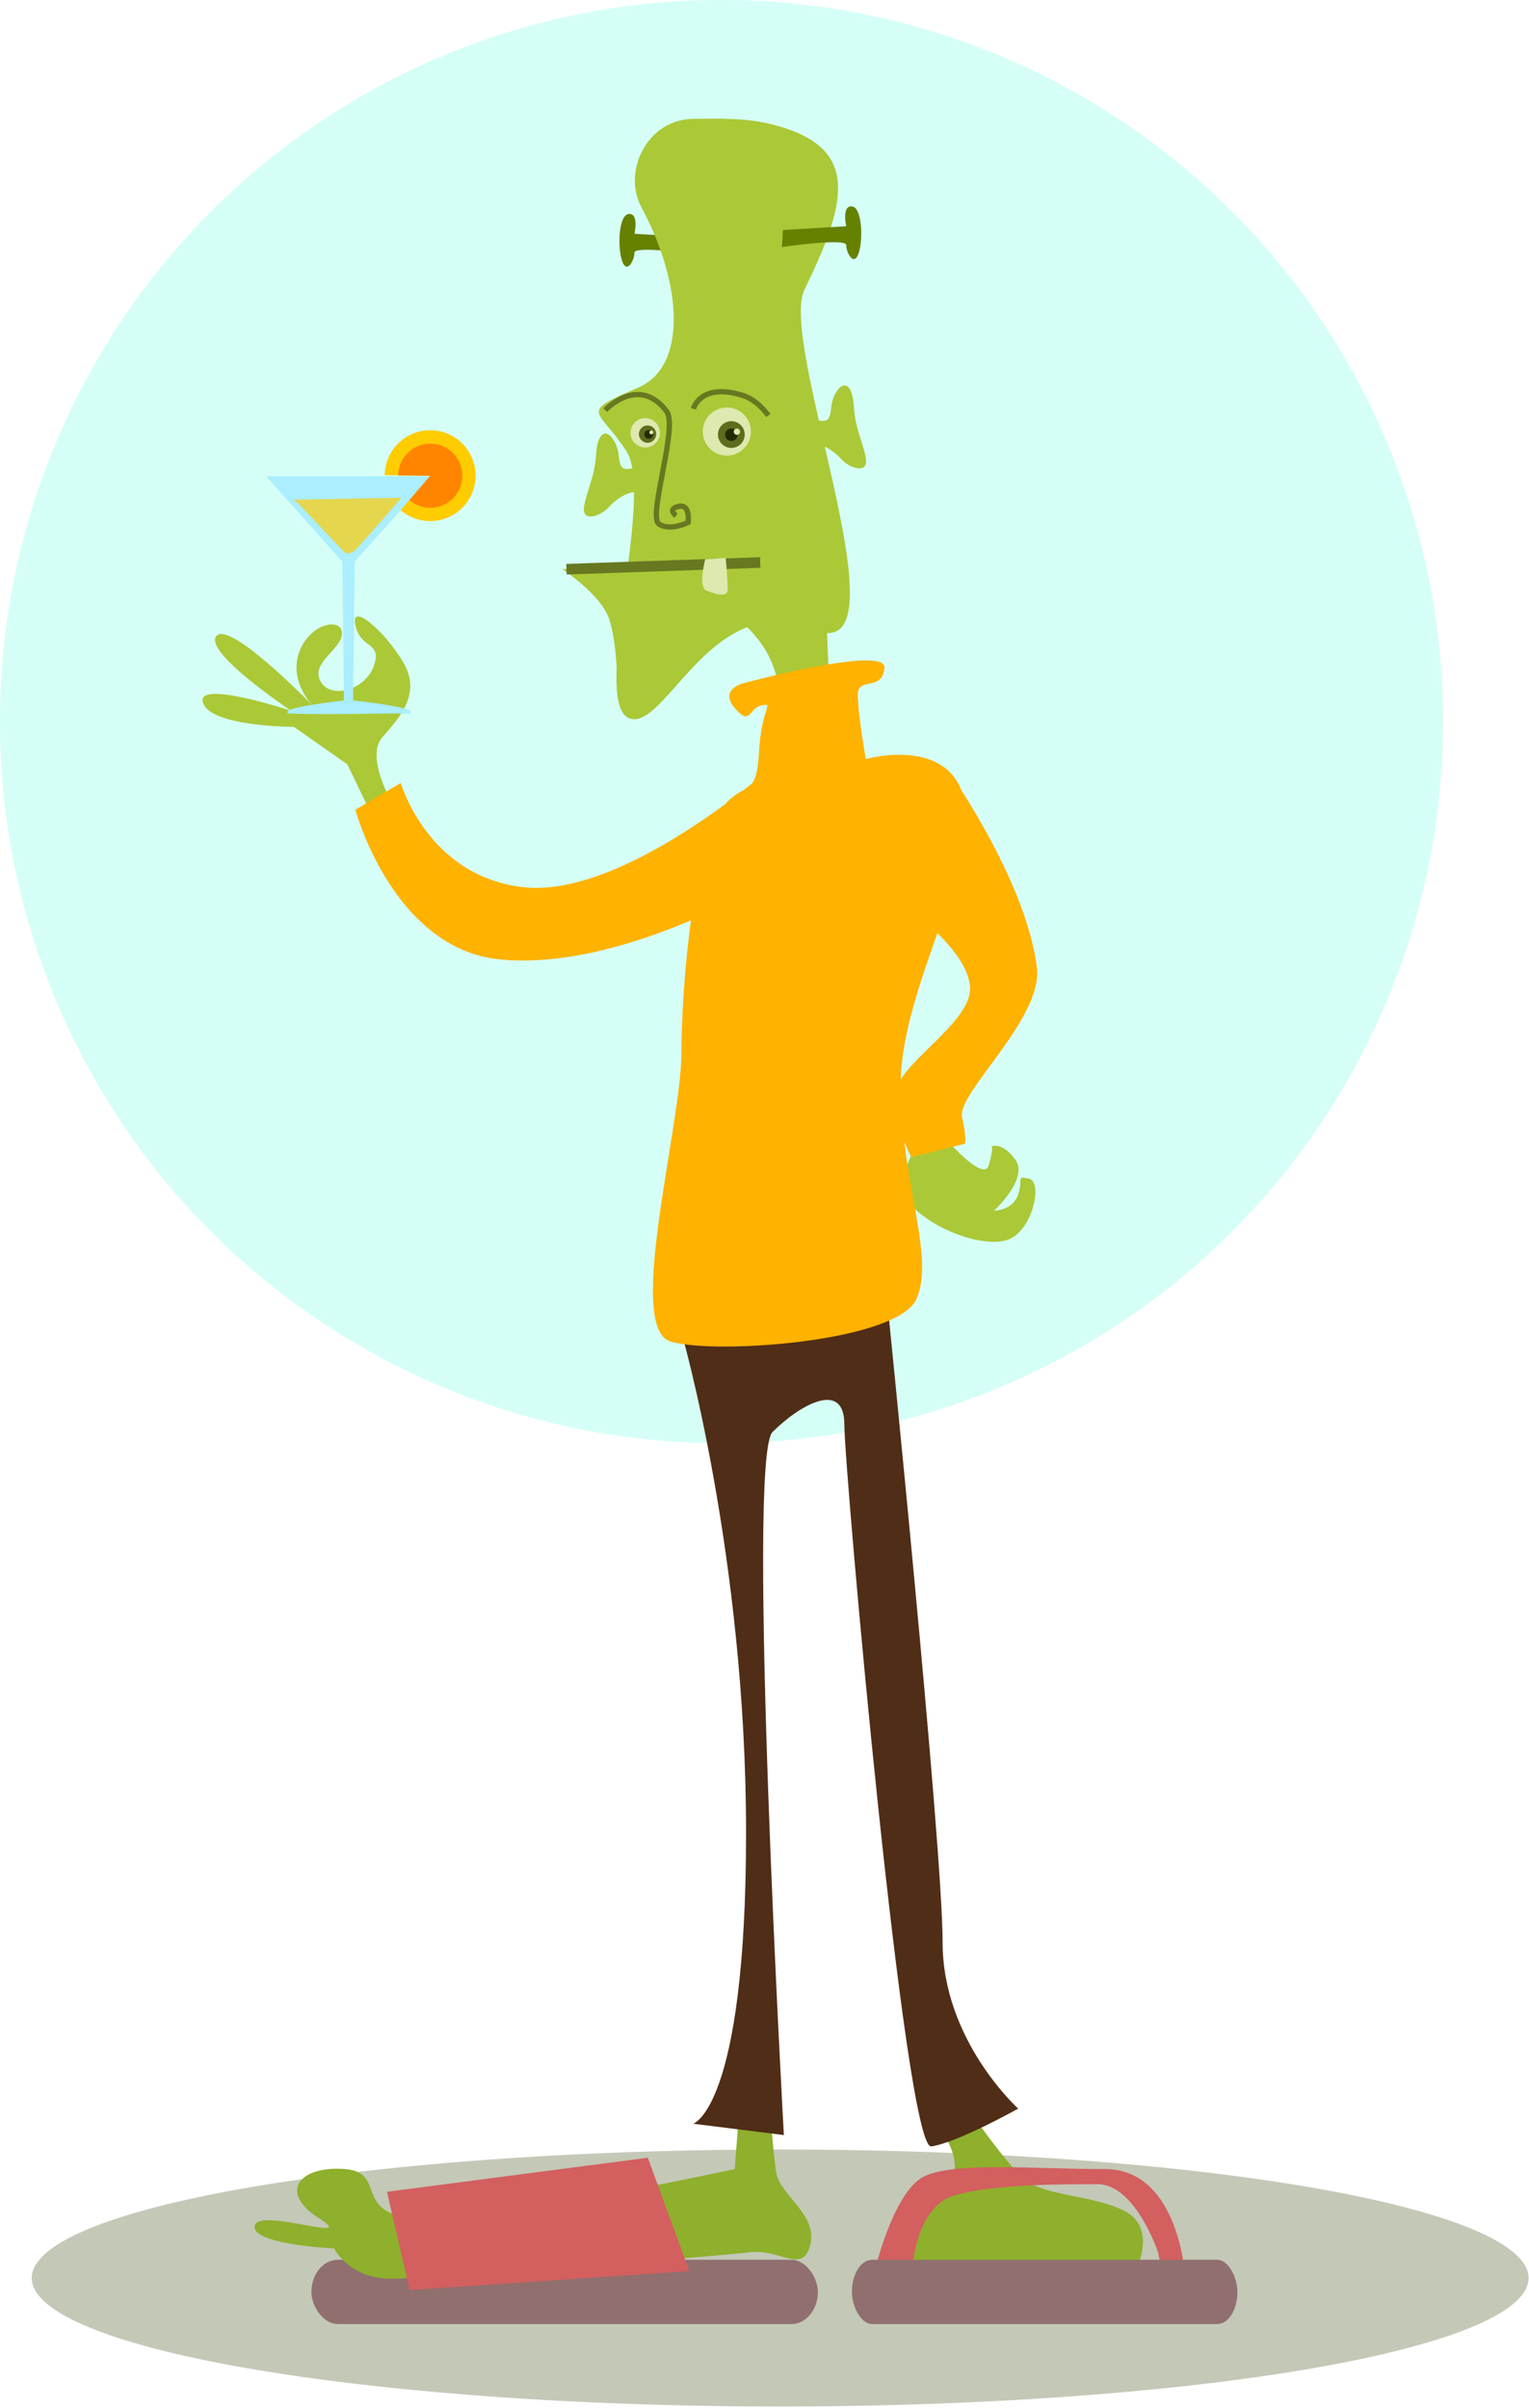 <?xml version="1.0" encoding="UTF-8" standalone="no"?>
<!-- Created with Inkscape (http://www.inkscape.org/) -->
<svg
   xmlns:dc="http://purl.org/dc/elements/1.1/"
   xmlns:cc="http://creativecommons.org/ns#"
   xmlns:rdf="http://www.w3.org/1999/02/22-rdf-syntax-ns#"
   xmlns:svg="http://www.w3.org/2000/svg"
   xmlns="http://www.w3.org/2000/svg"
   xmlns:sodipodi="http://sodipodi.sourceforge.net/DTD/sodipodi-0.dtd"
   xmlns:inkscape="http://www.inkscape.org/namespaces/inkscape"
   width="512.028"
   height="806.343"
   id="svg2"
   sodipodi:version="0.32"
   inkscape:version="0.46"
   sodipodi:docname="fashionable_ghoul.svg"
   inkscape:output_extension="org.inkscape.output.svg.inkscape"
   version="1.0"
   inkscape:export-filename="D:\desktopstuff_20oct\george\clipart\fashionable_ghoul.png"
   inkscape:export-xdpi="100"
   inkscape:export-ydpi="100">
  <defs
     id="defs4">
    <inkscape:perspective
       sodipodi:type="inkscape:persp3d"
       inkscape:vp_x="0 : 526.18109 : 1"
       inkscape:vp_y="0 : 1000 : 0"
       inkscape:vp_z="744.09448 : 526.18109 : 1"
       inkscape:persp3d-origin="372.04724 : 350.78739 : 1"
       id="perspective10" />
    <filter
       inkscape:collect="always"
       id="filter3834"
       x="-0.088"
       width="1.177"
       y="-0.569"
       height="2.138">
      <feGaussianBlur
         inkscape:collect="always"
         stdDeviation="18.285"
         id="feGaussianBlur3836" />
    </filter>
  </defs>
  <sodipodi:namedview
     id="base"
     pagecolor="#ffffff"
     bordercolor="#666666"
     borderopacity="1.0"
     gridtolerance="10000"
     guidetolerance="10"
     objecttolerance="10"
     inkscape:pageopacity="0.0"
     inkscape:pageshadow="2"
     inkscape:zoom="0.35"
     inkscape:cx="382.50219"
     inkscape:cy="572.40271"
     inkscape:document-units="px"
     inkscape:current-layer="layer1"
     showgrid="false"
     inkscape:window-width="700"
     inkscape:window-height="835"
     inkscape:window-x="4"
     inkscape:window-y="2"
     showguides="true"
     inkscape:guide-bbox="true" />
  <g
     inkscape:label="Layer 1"
     inkscape:groupmode="layer"
     id="layer1"
     transform="translate(-113.687,-105.389)">
    <g
       id="g3838"
       transform="matrix(0.886,0,0,0.886,-9.858,-10.802)">
      <path
         transform="matrix(1.138,0,0,1.259,-53.399,-277.067)"
         d="M 677.143,1008.077 A 248.571,38.571 0 1 1 180,1008.077 A 248.571,38.571 0 1 1 677.143,1008.077 z"
         sodipodi:ry="38.57143"
         sodipodi:rx="248.57143"
         sodipodi:cy="1008.0765"
         sodipodi:cx="428.57144"
         id="path3484"
         style="opacity:1;fill:#c4c8b7;fill-opacity:1;stroke:none;stroke-width:4;stroke-miterlimit:4;stroke-dasharray:none;stroke-dashoffset:0;stroke-opacity:1;filter:url(#filter3834)"
         sodipodi:type="arc" />
      <path
         transform="translate(-24.244,70.711)"
         d="M 709.127,333.134 A 272.741,272.741 0 1 1 163.645,333.134 A 272.741,272.741 0 1 1 709.127,333.134 z"
         sodipodi:ry="272.74118"
         sodipodi:rx="272.74118"
         sodipodi:cy="333.13358"
         sodipodi:cx="436.38589"
         id="path3336"
         style="opacity:1;fill:#d5fff6;fill-opacity:1;stroke:none;stroke-width:4;stroke-miterlimit:4;stroke-dasharray:none;stroke-dashoffset:0;stroke-opacity:1"
         sodipodi:type="arc" />
      <path
         style="fill:#668000;fill-rule:evenodd;stroke:none;stroke-width:1px;stroke-linecap:butt;stroke-linejoin:miter;stroke-opacity:1"
         d="M 403.173,220.934 L 379.244,219.505 C 379.244,219.505 381.03,211.648 377.101,212.005 C 373.173,212.362 372.815,224.862 374.601,229.862 C 376.387,234.862 379.244,229.505 379.244,226.648 C 379.244,223.791 403.53,227.362 403.53,227.362 L 403.173,220.934 z"
         id="path3478" />
      <rect
         ry="24.286"
         rx="10"
         y="985.219"
         x="257.143"
         height="24.286"
         width="191.429"
         id="rect3247"
         style="fill:#916f6f;fill-opacity:1;stroke:none;stroke-width:4;stroke-miterlimit:4;stroke-dasharray:none;stroke-dashoffset:0;stroke-opacity:1" />
      <path
         sodipodi:nodetypes="cssccssccc"
         id="path3221"
         d="M 497.143,939.505 C 497.143,939.505 504.286,950.934 497.143,956.648 C 490,962.362 475.714,970.934 475.714,976.648 C 475.714,982.362 481.429,985.219 481.429,985.219 L 570,985.934 C 570,985.934 575.714,972.362 564.286,966.648 C 552.857,960.934 534.286,960.934 527.143,955.219 C 520,949.505 504.286,926.648 504.286,926.648 L 492.857,928.076 L 497.143,939.505 z"
         style="fill:#8eb02c;fill-opacity:1;fill-rule:evenodd;stroke:none;stroke-width:1px;stroke-linecap:butt;stroke-linejoin:miter;stroke-opacity:1" />
      <path
         id="path3219"
         d="M 418.571,932.362 L 417.143,950.934 C 417.143,950.934 338.571,968.076 304.286,969.505 C 270,970.934 287.143,952.362 270,950.934 C 252.857,949.505 244.286,959.505 260,969.505 C 275.714,979.505 237.143,965.219 235.714,972.362 C 234.286,979.505 265.714,980.934 265.714,980.934 C 265.714,980.934 271.429,992.362 287.143,992.362 C 302.857,992.362 411.429,983.791 422.857,982.362 C 434.286,980.934 442.857,990.934 445.714,979.505 C 448.571,968.076 434.286,960.934 432.857,952.362 C 431.429,943.791 430,920.934 430,920.934 L 418.571,920.934 L 418.571,932.362 z"
         style="fill:#8eb02c;fill-opacity:1;fill-rule:evenodd;stroke:none;stroke-width:1px;stroke-linecap:butt;stroke-linejoin:miter;stroke-opacity:1" />
      <path
         sodipodi:nodetypes="csccssscscc"
         id="path3217"
         d="M 397.143,635.219 C 397.143,635.219 421.429,719.505 421.429,823.791 C 421.429,928.076 401.429,933.791 401.429,933.791 L 435.714,938.076 C 435.714,938.076 421.429,682.362 431.429,672.362 C 441.429,662.362 458.571,652.362 458.571,669.505 C 458.571,686.648 481.429,943.791 491.429,942.362 C 501.429,940.934 524.286,928.076 524.286,928.076 C 524.286,928.076 495.714,902.362 495.714,865.219 C 495.714,828.076 474.286,618.076 474.286,618.076 L 397.143,635.219 z"
         style="fill:#502d16;fill-rule:evenodd;stroke:none;stroke-width:1px;stroke-linecap:butt;stroke-linejoin:miter;stroke-opacity:1" />
      <path
         id="path3213"
         d="M 286.883,433.139 C 286.883,433.139 277.792,416.976 283.853,409.905 C 289.914,402.834 299.005,393.743 291.934,381.621 C 284.863,369.499 271.731,358.387 273.751,367.479 C 275.772,376.57 283.853,373.54 280.822,382.631 C 277.792,391.722 264.66,395.763 260.619,388.692 C 256.579,381.621 268.701,376.57 268.701,370.509 C 268.701,364.448 256.579,366.469 252.538,377.58 C 248.498,388.692 257.589,397.783 257.589,397.783 C 257.589,397.783 226.274,365.458 221.223,371.519 C 216.173,377.58 249.508,399.804 249.508,399.804 C 249.508,399.804 213.142,387.682 216.173,396.773 C 219.203,405.865 250.518,405.865 250.518,405.865 L 270.721,420.007 L 282.843,445.26 L 286.883,433.139 z"
         style="fill:#abc837;fill-opacity:1;fill-rule:evenodd;stroke:none;stroke-width:1px;stroke-linecap:butt;stroke-linejoin:miter;stroke-opacity:1" />
      <path
         id="path3215"
         d="M 485.883,564.458 C 485.883,564.458 475.782,578.601 484.873,587.692 C 493.965,596.783 514.168,603.854 522.249,598.804 C 530.33,593.753 533.361,577.59 528.31,576.58 C 523.259,575.57 526.289,576.58 524.269,582.641 C 522.249,588.702 515.178,588.702 515.178,588.702 C 515.178,588.702 528.31,576.58 523.259,569.509 C 518.208,562.438 514.168,564.458 514.168,564.458 C 514.168,564.458 515.178,564.458 513.157,571.53 C 511.137,578.601 494.975,559.408 494.975,559.408 L 485.883,564.458 z"
         style="fill:#abc837;fill-opacity:1;fill-rule:evenodd;stroke:none;stroke-width:1px;stroke-linecap:butt;stroke-linejoin:miter;stroke-opacity:1" />
      <path
         id="path2411"
         d="M 410.375,176 C 406.886,175.982 403.823,176.065 401.656,176.062 C 384.326,176.039 374.535,195.671 381.844,209.375 C 398.006,239.68 398.716,269.86 380.812,277.562 C 357.465,287.607 365.675,285.145 376.281,301.812 C 377.292,303.4 377.99,305.556 378.438,308.125 C 371.652,309.795 374.741,303.593 371.844,298.281 C 368.813,292.725 365.255,294.257 364.75,302.844 C 364.245,311.43 361.229,316.47 360.219,322.531 C 359.209,328.592 366.277,326.572 369.812,322.531 C 372.099,319.918 376.284,317.311 379.094,317.156 C 379.106,325.048 378.069,334.71 376.812,344.688 L 352.031,346.25 C 352.031,346.25 365.683,355.351 369.219,363.938 C 371.368,369.157 372.201,377.7 372.531,383.625 C 372.147,393.283 373.064,400.416 376.781,402.344 C 387.087,407.687 399.725,376.68 421.844,368.188 C 423.636,369.863 425.447,371.964 427.281,374.562 C 439.403,391.735 432.344,413.938 432.344,413.938 L 453.562,406.875 L 452.031,370.406 C 467.376,370.99 459.183,334.722 451.188,299.969 C 453.36,300.995 455.623,302.662 457.094,304.344 C 460.629,308.384 467.698,310.405 466.688,304.344 C 465.677,298.283 462.661,293.243 462.156,284.656 C 461.651,276.07 458.093,274.538 455.062,280.094 C 452.231,285.284 455.133,291.345 448.938,290.062 C 443.924,267.961 439.934,248.003 443.469,240.719 C 460.136,206.374 465.178,185.675 428.812,177.594 C 423.13,176.331 416.19,176.029 410.375,176 z"
         style="fill:#abc837;fill-rule:evenodd;stroke:none;stroke-width:1px;stroke-linecap:butt;stroke-linejoin:miter;stroke-opacity:1" />
      <path
         sodipodi:nodetypes="csscsc"
         id="path2413"
         d="M 368.201,286.161 C 368.201,286.161 380.827,272.524 391.434,286.667 C 395.773,292.452 384.363,326.062 388.404,329.093 C 392.444,332.123 399.515,328.588 399.515,328.588 C 399.515,328.588 400.525,321.517 395.98,322.527 C 391.434,323.537 394.97,326.062 394.97,326.062"
         style="fill:none;fill-rule:evenodd;stroke:#677821;stroke-width:2;stroke-linecap:butt;stroke-linejoin:miter;stroke-miterlimit:4;stroke-dasharray:none;stroke-opacity:1" />
      <path
         sodipodi:nodetypes="csc"
         id="path3185"
         d="M 401.536,285.656 C 401.536,285.656 404.061,275.555 420.223,280.606 C 426.008,282.413 429.82,288.182 429.82,288.182"
         style="fill:none;fill-rule:evenodd;stroke:#677821;stroke-width:2;stroke-linecap:butt;stroke-linejoin:miter;stroke-miterlimit:4;stroke-dasharray:none;stroke-opacity:1" />
      <path
         id="path3190"
         d="M 353.553,346.266 L 426.789,343.74"
         style="fill:none;fill-rule:evenodd;stroke:#677821;stroke-width:4;stroke-linecap:butt;stroke-linejoin:miter;stroke-miterlimit:4;stroke-dasharray:none;stroke-opacity:1" />
      <path
         d="M 423.254,294.243 A 9.091,9.091 0 1 1 405.071,294.243 A 9.091,9.091 0 1 1 423.254,294.243 z"
         sodipodi:ry="9.0913725"
         sodipodi:rx="9.0913725"
         sodipodi:cy="294.24271"
         sodipodi:cx="414.16254"
         id="path3192"
         style="fill:#dde9af;fill-opacity:1;stroke:none;stroke-width:4;stroke-miterlimit:4;stroke-dasharray:none;stroke-dashoffset:0;stroke-opacity:1"
         sodipodi:type="arc" />
      <path
         transform="matrix(0.611,0,0,0.611,130.254,114.933)"
         sodipodi:type="arc"
         style="fill:#dde9af;fill-opacity:1;stroke:none;stroke-width:4;stroke-miterlimit:4;stroke-dasharray:none;stroke-dashoffset:0;stroke-opacity:1"
         id="path3194"
         sodipodi:cx="414.16254"
         sodipodi:cy="294.24271"
         sodipodi:rx="9.0913725"
         sodipodi:ry="9.0913725"
         d="M 423.254,294.243 A 9.091,9.091 0 1 1 405.071,294.243 A 9.091,9.091 0 1 1 423.254,294.243 z" />
      <path
         id="path3202"
         d="M 465.656,380.75 C 450.457,381.176 419.219,389.687 419.219,389.688 C 420.229,389.688 411.127,391.71 417.188,398.781 C 423.248,405.852 422.23,398.791 427.281,397.781 C 432.332,396.771 427.291,397.786 426.281,415.969 C 425.923,422.408 425.06,425.423 423.688,427.219 C 422.885,427.874 421.888,428.664 420.75,429.562 C 418.84,430.648 416.427,431.8 413.562,435.031 C 413.553,435.042 413.541,435.052 413.531,435.062 C 395.702,448.195 362.678,469.277 337.406,466.469 C 301.041,462.428 290.938,427.062 290.938,427.062 L 273.75,437.188 C 273.75,437.187 287.906,489.709 328.312,493.75 C 354.367,496.355 383.284,486.397 400.594,478.969 C 398.253,496.478 397,515.615 397,529.094 C 397,556.368 375.765,633.137 392.938,638.188 C 410.11,643.238 478.804,638.194 485.875,622.031 C 491.489,609.2 484.392,588.716 481.219,562.625 C 482.588,566.12 483.875,568.5 483.875,568.5 L 504.062,563.438 C 504.062,563.438 505.083,562.435 503.062,553.344 C 501.042,544.252 533.754,516.062 531.344,496.781 C 528.207,471.684 510.594,441.959 502.812,429.812 C 495.099,410.003 466.687,418 466.688,418 C 466.688,418 463.656,400.821 463.656,393.75 C 463.656,386.679 472.74,392.748 473.75,383.656 C 474.003,381.383 470.723,380.608 465.656,380.75 z M 493.75,483.812 C 499.067,489.027 506.094,497.342 506.094,504.875 C 506.094,516.181 485.875,529.222 479.875,539.125 C 480.398,521.562 487.339,502.073 493.75,483.812 z"
         style="fill:#ffb200;fill-opacity:1;fill-rule:evenodd;stroke:none;stroke-width:1px;stroke-linecap:butt;stroke-linejoin:miter;stroke-opacity:1" />
      <path
         id="path3243"
         d="M 400,989.505 L 384.286,946.648 L 285.714,959.505 L 294.286,996.648 L 400,989.505 z"
         style="fill:#d35f5f;fill-rule:evenodd;stroke:none;stroke-width:1px;stroke-linecap:butt;stroke-linejoin:miter;stroke-opacity:1" />
      <path
         sodipodi:nodetypes="csscccsscc"
         id="path3245"
         d="M 484.286,988.076 C 484.286,988.076 485.714,965.219 500,960.934 C 514.286,956.648 540,956.648 554.286,956.648 C 568.571,956.648 577.143,982.362 577.143,982.362 L 578.571,989.505 L 587.143,989.505 C 587.143,989.505 584.286,950.934 557.143,950.934 C 530,950.934 500,948.076 488.571,953.791 C 477.143,959.505 470,989.505 470,989.505 L 484.286,988.076 z"
         style="fill:#d35f5f;fill-opacity:1;fill-rule:evenodd;stroke:none;stroke-width:1px;stroke-linecap:butt;stroke-linejoin:miter;stroke-opacity:1" />
      <rect
         style="fill:#916f6f;fill-opacity:1;stroke:none;stroke-width:4;stroke-miterlimit:4;stroke-dasharray:none;stroke-dashoffset:0;stroke-opacity:1"
         id="rect3249"
         width="145.714"
         height="24.286"
         x="461.429"
         y="985.219"
         rx="7.612"
         ry="24.286" />
      <path
         sodipodi:nodetypes="cccccccc"
         d="M 302.288,311.163 L 273.472,343.437 L 272.896,395.882 C 272.896,395.882 297.966,398.476 294.508,400.781 C 280.316,400.7 265.029,401.416 248.402,400.781 C 244.944,398.476 269.438,395.882 269.438,395.882 L 268.861,343.437 L 240.045,311.163 L 302.288,311.163 z"
         style="fill:#aaeeff;fill-rule:evenodd;stroke:none;stroke-width:1px;stroke-linecap:butt;stroke-linejoin:miter;stroke-opacity:1"
         id="path3269" />
      <path
         id="path3274"
         d="M 252.033,321.264 L 269.206,339.447 C 269.206,339.447 270.973,341.467 273.499,339.194 C 276.024,336.922 291.176,319.244 291.176,319.244 L 250.265,320.002 L 252.033,321.264 z"
         style="opacity:0.692;fill:#ffcc00;fill-rule:evenodd;stroke:none;stroke-width:1px;stroke-linecap:butt;stroke-linejoin:miter;stroke-opacity:1" />
      <path
         transform="translate(9.849,11.617)"
         sodipodi:end="8.5607265"
         sodipodi:start="3.1507823"
         d="M 275.015,299.136 A 17.173,17.173 0 1 1 281.035,312.353 L 292.187,299.293 z"
         sodipodi:ry="17.172594"
         sodipodi:rx="17.172594"
         sodipodi:cy="299.29346"
         sodipodi:cx="292.18661"
         id="path3276"
         style="fill:#ffcc00;fill-opacity:1;stroke:none;stroke-width:4;stroke-miterlimit:4;stroke-dasharray:none;stroke-dashoffset:0;stroke-opacity:1"
         sodipodi:type="arc" />
      <path
         sodipodi:type="arc"
         style="fill:#ff8500;fill-opacity:1;stroke:none;stroke-width:4;stroke-miterlimit:4;stroke-dasharray:none;stroke-dashoffset:0;stroke-opacity:1"
         id="path3278"
         sodipodi:cx="292.18661"
         sodipodi:cy="299.29346"
         sodipodi:rx="17.172594"
         sodipodi:ry="17.172594"
         d="M 275.015,299.136 A 17.173,17.173 0 1 1 281.035,312.353 L 292.187,299.293 z"
         sodipodi:start="3.1507823"
         sodipodi:end="8.5607265"
         transform="matrix(0.706,0,0,0.706,95.786,99.644)" />
      <path
         transform="matrix(0.556,0,0,0.556,185.587,131.785)"
         sodipodi:type="arc"
         style="fill:#5c6d1e;fill-opacity:1;stroke:none;stroke-width:4;stroke-miterlimit:4;stroke-dasharray:none;stroke-dashoffset:0;stroke-opacity:1"
         id="path3296"
         sodipodi:cx="414.16254"
         sodipodi:cy="294.24271"
         sodipodi:rx="9.0913725"
         sodipodi:ry="9.0913725"
         d="M 423.254,294.243 A 9.091,9.091 0 1 1 405.071,294.243 A 9.091,9.091 0 1 1 423.254,294.243 z" />
      <path
         d="M 423.254,294.243 A 9.091,9.091 0 1 1 405.071,294.243 A 9.091,9.091 0 1 1 423.254,294.243 z"
         sodipodi:ry="9.0913725"
         sodipodi:rx="9.0913725"
         sodipodi:cy="294.24271"
         sodipodi:cx="414.16254"
         id="path3298"
         style="fill:#5c6d1e;fill-opacity:1;stroke:none;stroke-width:4;stroke-miterlimit:4;stroke-dasharray:none;stroke-dashoffset:0;stroke-opacity:1"
         sodipodi:type="arc"
         transform="matrix(0.359,0,0,0.359,235.508,189.579)" />
      <path
         d="M 423.254,294.243 A 9.091,9.091 0 1 1 405.071,294.243 A 9.091,9.091 0 1 1 423.254,294.243 z"
         sodipodi:ry="9.0913725"
         sodipodi:rx="9.0913725"
         sodipodi:cy="294.24271"
         sodipodi:cx="414.16254"
         id="path3300"
         style="fill:#222b00;fill-opacity:1;stroke:none;stroke-width:4;stroke-miterlimit:4;stroke-dasharray:none;stroke-dashoffset:0;stroke-opacity:1"
         sodipodi:type="arc"
         transform="matrix(0.261,0,0,0.261,307.79,218.655)" />
      <path
         transform="matrix(0.182,0,0,0.182,309.258,241.773)"
         sodipodi:type="arc"
         style="fill:#222b00;fill-opacity:1;stroke:none;stroke-width:4;stroke-miterlimit:4;stroke-dasharray:none;stroke-dashoffset:0;stroke-opacity:1"
         id="path3302"
         sodipodi:cx="414.16254"
         sodipodi:cy="294.24271"
         sodipodi:rx="9.0913725"
         sodipodi:ry="9.0913725"
         d="M 423.254,294.243 A 9.091,9.091 0 1 1 405.071,294.243 A 9.091,9.091 0 1 1 423.254,294.243 z" />
      <path
         transform="matrix(0.131,0,0,0.131,363.715,255.761)"
         sodipodi:type="arc"
         style="fill:#dde9af;fill-opacity:1;stroke:none;stroke-width:4;stroke-miterlimit:4;stroke-dasharray:none;stroke-dashoffset:0;stroke-opacity:1"
         id="path3304"
         sodipodi:cx="414.16254"
         sodipodi:cy="294.24271"
         sodipodi:rx="9.0913725"
         sodipodi:ry="9.0913725"
         d="M 423.254,294.243 A 9.091,9.091 0 1 1 405.071,294.243 A 9.091,9.091 0 1 1 423.254,294.243 z" />
      <path
         d="M 423.254,294.243 A 9.091,9.091 0 1 1 405.071,294.243 A 9.091,9.091 0 1 1 423.254,294.243 z"
         sodipodi:ry="9.0913725"
         sodipodi:rx="9.0913725"
         sodipodi:cy="294.24271"
         sodipodi:cx="414.16254"
         id="path3306"
         style="fill:#dde9af;fill-opacity:1;stroke:none;stroke-width:4;stroke-miterlimit:4;stroke-dasharray:none;stroke-dashoffset:0;stroke-opacity:1"
         sodipodi:type="arc"
         transform="matrix(8.2189287e-2,0,0,8.2189287e-2,351.586,270.38)" />
      <path
         id="path3476"
         d="M 435.357,218.076 L 459.286,216.648 C 459.286,216.648 457.5,208.791 461.429,209.148 C 465.357,209.505 465.714,222.005 463.929,227.005 C 462.143,232.005 459.286,226.648 459.286,223.791 C 459.286,220.934 435,224.505 435,224.505 L 435.357,218.076 z"
         style="fill:#668000;fill-rule:evenodd;stroke:none;stroke-width:1px;stroke-linecap:butt;stroke-linejoin:miter;stroke-opacity:1" />
      <path
         id="path3480"
         d="M 405.996,342.52 C 405.996,342.52 403.162,353.083 406.511,354.371 C 409.86,355.659 414.498,357.205 414.498,353.856 C 414.498,350.507 413.725,342.005 413.725,342.005 L 405.996,342.52 z"
         style="fill:#dde9af;fill-rule:evenodd;stroke:none;stroke-width:1px;stroke-linecap:butt;stroke-linejoin:miter;stroke-opacity:1" />
    </g>
  </g>
</svg>
